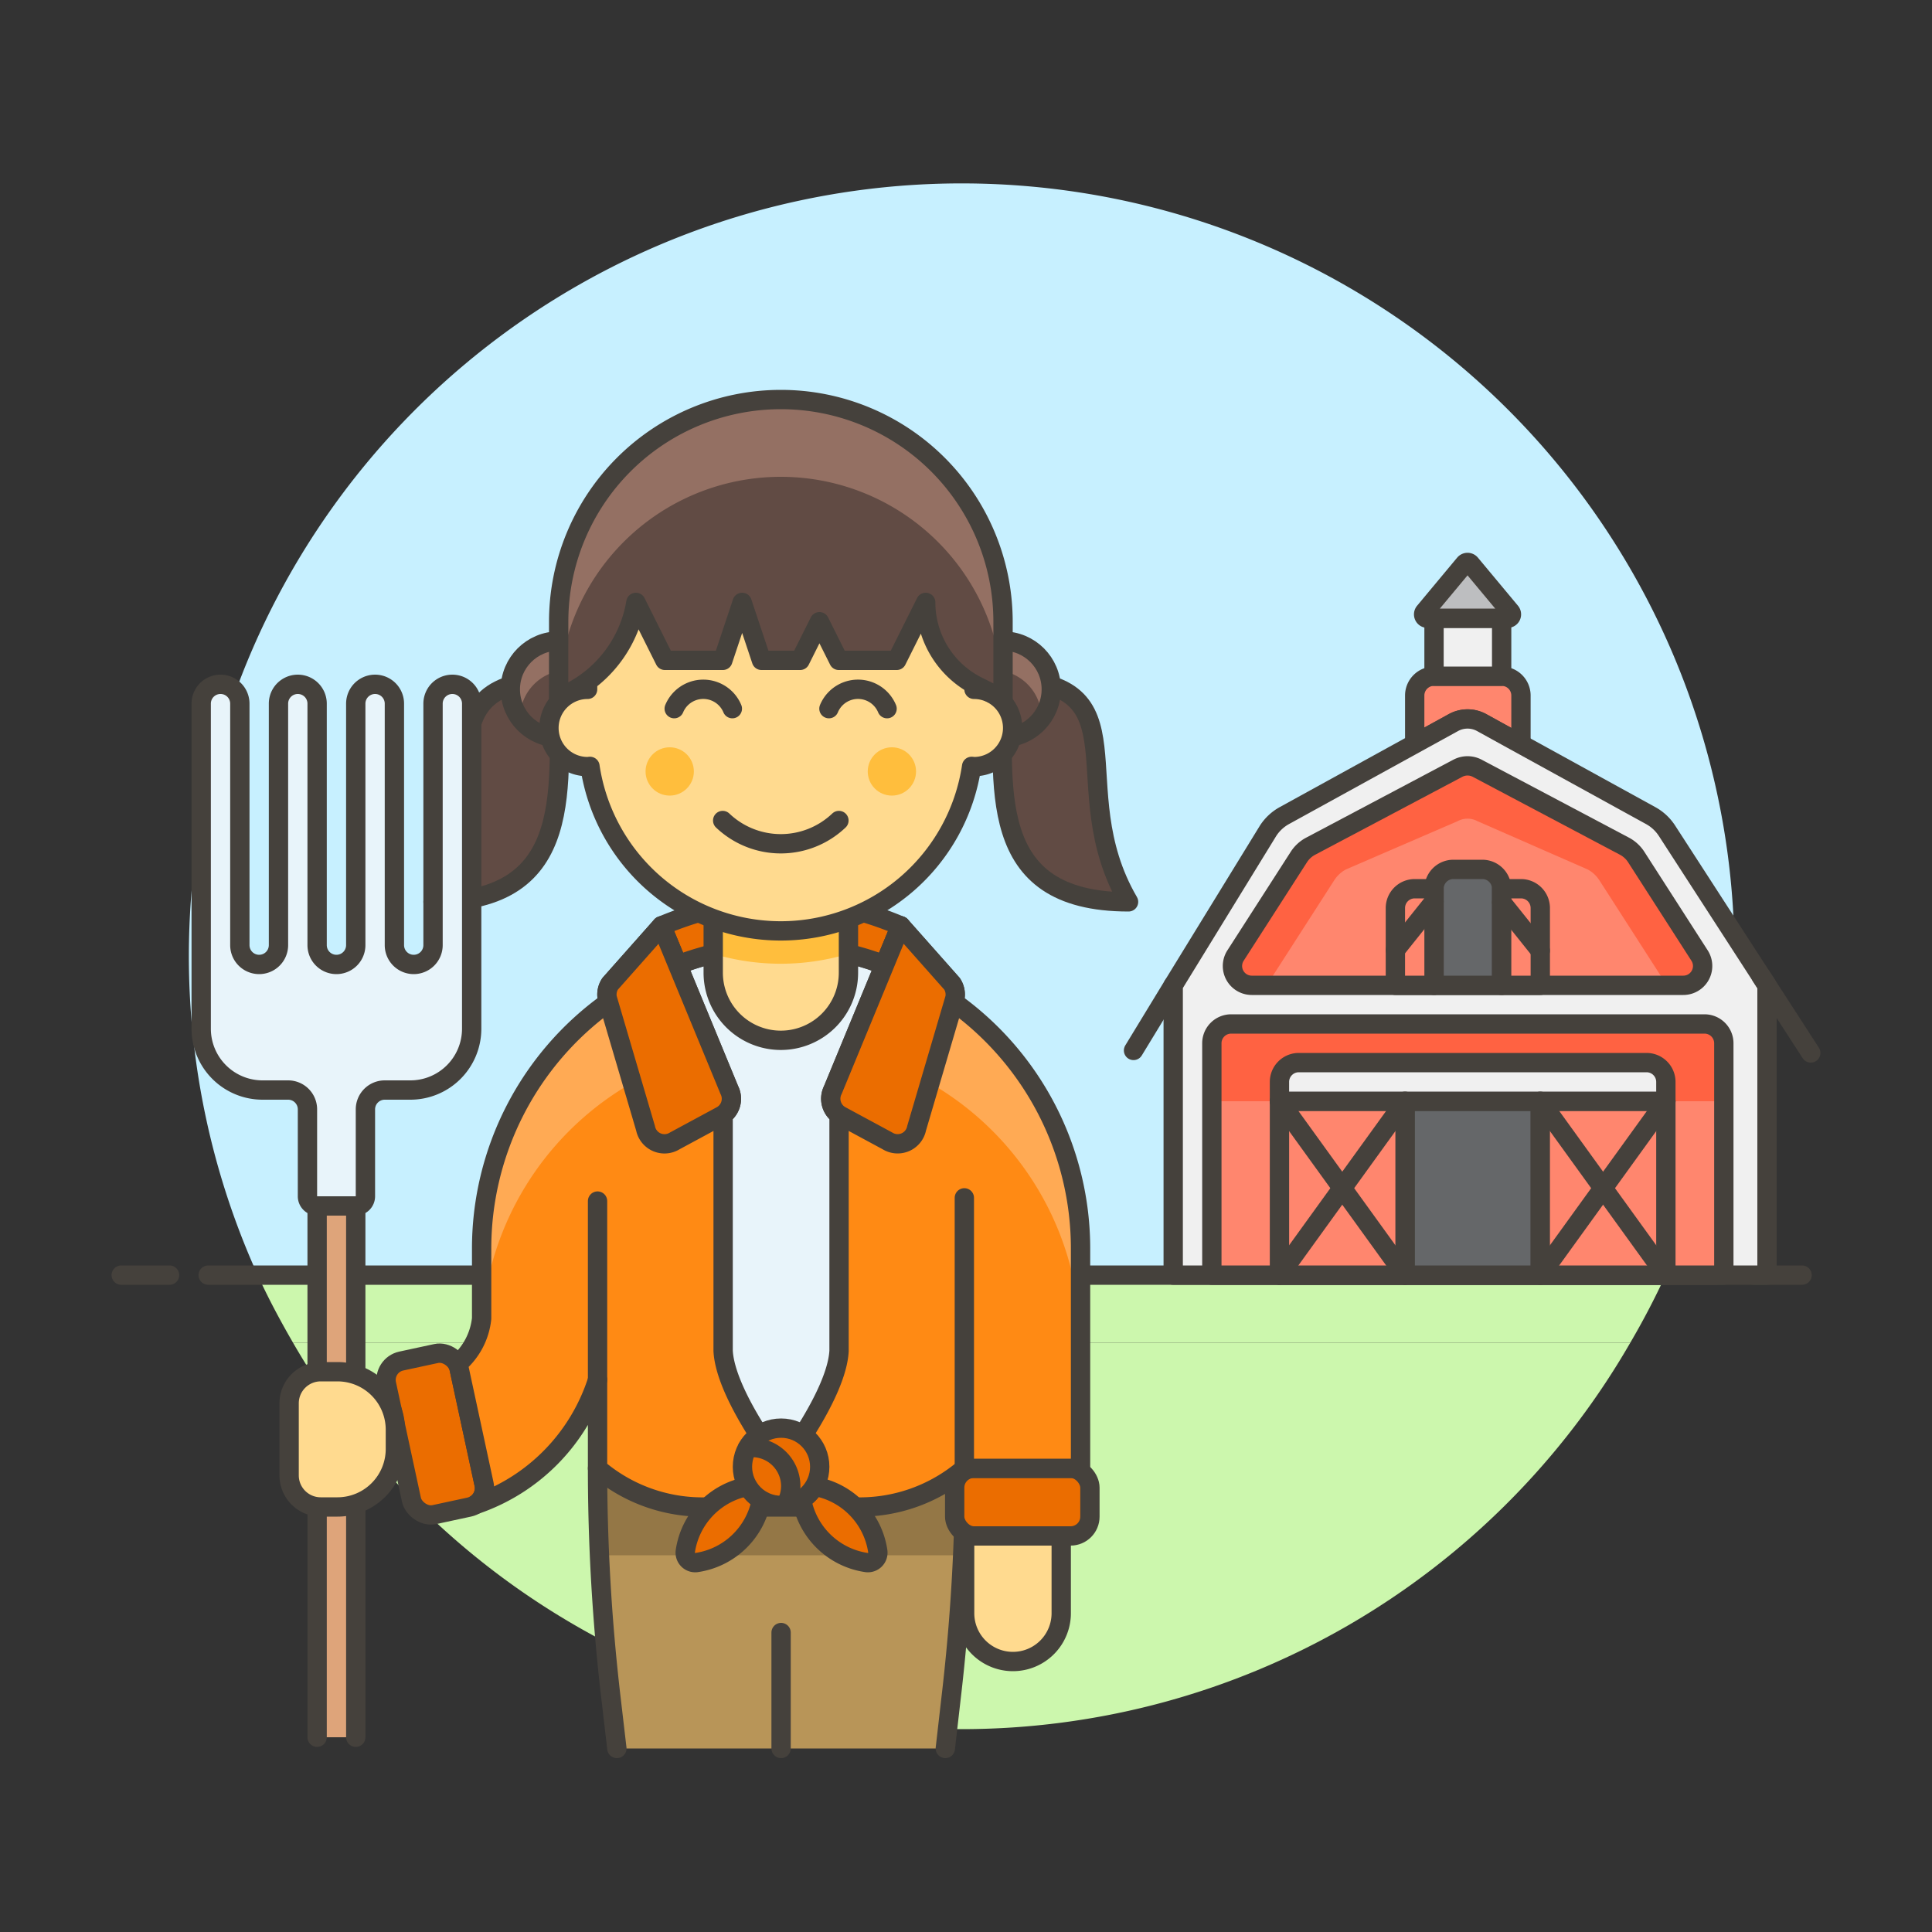 <svg xmlns="http://www.w3.org/2000/svg" viewBox="0 0 100 100"><rect x="0" y="0" width="100" height="100" fill="#333333" stroke="none"/><g class="nc-icon-wrapper"><defs/><path class="a" d="M49.775 89.5a39.947 39.947 0 0 0 34.608-20H15.168a39.946 39.946 0 0 0 34.607 20z" style="" fill="#ccf7ad"/><path class="a" d="M13.34 66c.546 1.2 1.17 2.363 1.828 3.5h69.215a40.488 40.488 0 0 0 1.828-3.5z" style="" fill="#ccf7ad"/><path class="b" d="M89.775 49.5A40 40 0 1 0 13.34 66h72.871a39.829 39.829 0 0 0 3.564-16.5z" style="" fill="#c7f0ff"/><g><path class="c" d="M10.775 66h78" fill="none" stroke="#45413c" stroke-linejoin="round" stroke-linecap="round"/><path class="c" d="M6.275 66h2.5" fill="none" stroke="#45413c" stroke-linejoin="round" stroke-linecap="round"/><path class="c" d="M90.775 66h2.5" fill="none" stroke="#45413c" stroke-linejoin="round" stroke-linecap="round"/></g><g><path class="d" d="M73.652 38.269l1.577-.867a1.519 1.519 0 0 1 1.462 0l1.576.867.42.231h.038V36a1 1 0 0 0-1-1h-3.5a1 1 0 0 0-1 1v2.5h.007z" stroke="#45413c" stroke-linejoin="round" stroke-linecap="round" fill="#ff866e"/><path class="e" d="M74.225 32h3.5v3h-3.5z" stroke="#45413c" stroke-linejoin="round" stroke-linecap="round" fill="#f0f0f0"/><path class="f" d="M73.887 32h4.146a.2.2 0 0 0 .153-.328l-2.073-2.488a.2.2 0 0 0-.307 0l-2.073 2.488a.2.2 0 0 0 .154.328z" stroke="#45413c" stroke-linejoin="round" stroke-linecap="round" fill="#bdbec0"/><path class="e" d="M86.283 43a2.354 2.354 0 0 0-.844-.785l-7.172-3.945-1.576-.87a1.519 1.519 0 0 0-1.462 0l-1.577.867-7.172 3.947a2.359 2.359 0 0 0-.843.785l-4.912 8V66H91.46V51z" stroke="#45413c" stroke-linejoin="round" stroke-linecap="round" fill="#f0f0f0"/><path class="g" d="M89.225 66h-26.5V54a1 1 0 0 1 1-1h24.5a1 1 0 0 1 1 1z" style="" fill="#ff866e"/><path class="h" d="M89.225 57v-3a1 1 0 0 0-1-1h-24.5a1 1 0 0 0-1 1v3z" style="" fill="#ff6242"/><path class="c" d="M89.225 66h-26.5V54a1 1 0 0 1 1-1h24.5a1 1 0 0 1 1 1z" fill="none" stroke="#45413c" stroke-linejoin="round" stroke-linecap="round"/><path class="g" d="M64.791 51h22.337a1 1 0 0 0 .841-1.541l-3.278-5.1a1.638 1.638 0 0 0-.609-.56l-7.619-4.033a1.075 1.075 0 0 0-1.007 0L67.838 43.8a1.633 1.633 0 0 0-.61.56l-3.278 5.1a1 1 0 0 0 .841 1.54z" style="" fill="#ff866e"/><path class="h" d="M87.969 49.459l-3.278-5.1a1.638 1.638 0 0 0-.609-.56l-7.619-4.033a1.075 1.075 0 0 0-1.007 0L67.838 43.8a1.633 1.633 0 0 0-.61.56l-3.278 5.1a1 1 0 0 0 .841 1.54h.861a.977.977 0 0 1 .132-.341l3.278-5.1a1.638 1.638 0 0 1 .609-.56l5.785-2.5a1.075 1.075 0 0 1 1.007 0L82.171 45a1.633 1.633 0 0 1 .61.56l3.278 5.1a1 1 0 0 1 .132.341h.937a1 1 0 0 0 .841-1.542z" style="" fill="#ff6242"/><path class="c" d="M64.791 51h22.337a1 1 0 0 0 .841-1.541l-3.278-5.1a1.638 1.638 0 0 0-.609-.56l-7.619-4.033a1.075 1.075 0 0 0-1.007 0L67.838 43.8a1.633 1.633 0 0 0-.61.56l-3.278 5.1a1 1 0 0 0 .841 1.54z" fill="none" stroke="#45413c" stroke-linejoin="round" stroke-linecap="round"/><path class="i" d="M72.725 57h7v9h-7z" stroke="#45413c" stroke-linejoin="round" stroke-linecap="round" fill="#656769"/><path class="d" d="M66.225 57h6.5v9h-6.5z" stroke="#45413c" stroke-linejoin="round" stroke-linecap="round" fill="#ff866e"/><path class="d" d="M79.725 57h6.5v9h-6.5z" stroke="#45413c" stroke-linejoin="round" stroke-linecap="round" fill="#ff866e"/><path class="i" d="M76.725 45h-1.5a1 1 0 0 0-1 1v5h3.5v-5a1 1 0 0 0-1-1z" stroke="#45413c" stroke-linejoin="round" stroke-linecap="round" fill="#656769"/><path class="d" d="M74.225 46h-1a1 1 0 0 0-1 1v4h2z" stroke="#45413c" stroke-linejoin="round" stroke-linecap="round" fill="#ff866e"/><path class="d" d="M78.725 46h-1v5h2v-4a1 1 0 0 0-1-1z" stroke="#45413c" stroke-linejoin="round" stroke-linecap="round" fill="#ff866e"/><path class="e" d="M86.225 57h-20v-1a1 1 0 0 1 1-1h18a1 1 0 0 1 1 1z" stroke="#45413c" stroke-linejoin="round" stroke-linecap="round" fill="#f0f0f0"/><path class="e" d="M60.724 51l-2.053 3.371" stroke="#45413c" stroke-linejoin="round" stroke-linecap="round" fill="#f0f0f0"/><path class="e" d="M91.149 50.52l2.576 3.98" stroke="#45413c" stroke-linejoin="round" stroke-linecap="round" fill="#f0f0f0"/><path class="c" d="M66.225 57l6.5 9" fill="none" stroke="#45413c" stroke-linejoin="round" stroke-linecap="round"/><path class="c" d="M72.725 57l-6.5 9" fill="none" stroke="#45413c" stroke-linejoin="round" stroke-linecap="round"/><path class="c" d="M79.725 57l6.5 9" fill="none" stroke="#45413c" stroke-linejoin="round" stroke-linecap="round"/><path class="c" d="M86.225 57l-6.5 9" fill="none" stroke="#45413c" stroke-linejoin="round" stroke-linecap="round"/><path class="c" d="M74.225 46.669l-2 2.5" fill="none" stroke="#45413c" stroke-linejoin="round" stroke-linecap="round"/><path class="c" d="M77.725 46.706l1.999 2.5" fill="none" stroke="#45413c" stroke-linejoin="round" stroke-linecap="round"/><g><path class="j" d="M40.414 48.922a15.71 15.71 0 0 0-5.648 1.14L36.95 78h6.928l2.184-27.938a15.71 15.71 0 0 0-5.648-1.14z" stroke="#45413c" stroke-linejoin="round" stroke-linecap="round" fill="#e8f4fa"/><path class="k" d="M40.443 48.922a15.731 15.731 0 0 1 5.339 1.019l.834-2.02a18.227 18.227 0 0 0-6.173-1.421 18.391 18.391 0 0 0-6.2 1.421l.834 2.02a15.731 15.731 0 0 1 5.339-1.019z" stroke="#45413c" stroke-linejoin="round" stroke-linecap="round" fill="#eb6d00"/><path class="l" d="M48.929 90.5h-17l-.306-2.62A102.089 102.089 0 0 1 30.929 76h19a101.87 101.87 0 0 1-.7 11.88z" style="" fill="#b89558"/><path class="m" d="M30.929 76q0 2.263.1 4.5h18.8c.065-1.493.1-2.99.1-4.5h-19z" style="" fill="#947746"/><path class="c" d="M31.929 90.5l-.306-2.62A102.089 102.089 0 0 1 30.929 76h19a101.87 101.87 0 0 1-.7 11.88l-.3 2.62" fill="none" stroke="#45413c" stroke-linejoin="round" stroke-linecap="round"/><path class="n" d="M41.416 53.7a3.488 3.488 0 0 1-2 0 3.5 3.5 0 0 1-2.5-3.353V45h7v5.347a3.5 3.5 0 0 1-2.5 3.353z" style="" fill="#ffda8f"/><path class="o" d="M36.914 49.369a12.173 12.173 0 0 0 7 0V45h-7z" style="" fill="#ffbe3d"/><path class="c" d="M41.416 53.7a3.488 3.488 0 0 1-2 0 3.5 3.5 0 0 1-2.5-3.353V45h7v5.347a3.5 3.5 0 0 1-2.5 3.353z" fill="none" stroke="#45413c" stroke-linejoin="round" stroke-linecap="round"/><path class="p" d="M50.414 79.5a1 1 0 0 1-.485-.125V83.5a2.5 2.5 0 0 0 5 0v-4z" stroke="#45413c" stroke-linejoin="round" stroke-linecap="round" fill="#ffda8f"/><path class="q" d="M23.988 78.071l-1.1.238a9.544 9.544 0 0 0 1.1-.238z" style="" fill="#fcd"/><path class="c" d="M40.429 84.5v6" fill="none" stroke="#45413c" stroke-linejoin="round" stroke-linecap="round"/><rect class="k" x="49.414" y="76" width="7" height="3.5" rx="1" stroke="#45413c" stroke-linejoin="round" stroke-linecap="round" fill="#eb6d00"/><rect class="k" x="20.607" y="70.162" width="3.843" height="8.131" rx="1" transform="rotate(-12.168 22.528 74.225)" stroke="#45413c" stroke-linejoin="round" stroke-linecap="round" fill="#eb6d00"/><path class="r" d="M18.414 89.92v-27.5h-2v27.5" stroke="#45413c" stroke-linejoin="round" stroke-linecap="round" fill="#dea47a"/><path class="s" d="M55.929 76V64.67a15.676 15.676 0 0 0-6.563-12.8l.058-.2a1 1 0 0 0-.149-.751l-2.659-3-3.509 8.5a1.011 1.011 0 0 0 .322 1.277V69.92c-.115 2.2-2.782 5.708-3 5.989-.219-.281-2.886-3.792-3-5.989V57.7a1.012 1.012 0 0 0 .321-1.277l-3.509-8.5-2.659 3a1 1 0 0 0-.148.751l.057.2a15.675 15.675 0 0 0-6.562 12.8v3.571a3.571 3.571 0 0 1-1.246 2.355 1.1 1.1 0 0 1 .079.228l1.292 5.993a1 1 0 0 1-.441 1.055 10.032 10.032 0 0 0 6.316-6.453V76a8.357 8.357 0 0 0 5.68 2h7.64a8.359 8.359 0 0 0 5.68-2z" style="" fill="#ff8a14"/><path class="t" d="M55.842 68h.087v-3.33a15.676 15.676 0 0 0-6.563-12.8l.058-.2a1 1 0 0 0-.149-.751l-2.659-3L43.94 54.4A15.511 15.511 0 0 1 55.842 68z" style="" fill="#ffaa54"/><path class="u" d="M24.914 77.574a.987.987 0 0 1-.3.3c.1-.036.2-.073.3-.113z" style="" fill="#ffb0ca"/><path class="t" d="M24.986 68a15.511 15.511 0 0 1 11.929-13.6l-2.674-6.48-2.659 3a1 1 0 0 0-.149.751l.058.2a15.675 15.675 0 0 0-6.562 12.8V68z" style="" fill="#ffaa54"/><path class="c" d="M55.929 76V64.67a15.676 15.676 0 0 0-6.563-12.8l.058-.2a1 1 0 0 0-.149-.751l-2.659-3-3.509 8.5a1.011 1.011 0 0 0 .322 1.277V69.92c-.115 2.2-2.782 5.708-3 5.989-.219-.281-2.886-3.792-3-5.989V57.7a1.012 1.012 0 0 0 .321-1.277l-3.509-8.5-2.659 3a1 1 0 0 0-.148.751l.057.2a15.675 15.675 0 0 0-6.562 12.8v3.571a3.571 3.571 0 0 1-1.246 2.355 1.1 1.1 0 0 1 .079.228l1.292 5.993a1 1 0 0 1-.441 1.055 10.032 10.032 0 0 0 6.316-6.453V76a8.357 8.357 0 0 0 5.68 2h7.64a8.359 8.359 0 0 0 5.68-2z" fill="none" stroke="#45413c" stroke-linejoin="round" stroke-linecap="round"/><path class="k" d="M37.75 56.42l-3.509-8.5-2.659 3a1 1 0 0 0-.149.751l1.981 6.73a1 1 0 0 0 1.511.651l2.408-1.3a1 1 0 0 0 .417-1.332z" stroke="#45413c" stroke-linejoin="round" stroke-linecap="round" fill="#eb6d00"/><path class="k" d="M43.107 56.42l3.509-8.5 2.66 3a1 1 0 0 1 .148.751L47.443 58.4a1 1 0 0 1-1.51.651l-2.408-1.3a1 1 0 0 1-.418-1.331z" stroke="#45413c" stroke-linejoin="round" stroke-linecap="round" fill="#eb6d00"/><path class="c" d="M49.914 62v13.954" fill="none" stroke="#45413c" stroke-linejoin="round" stroke-linecap="round"/><path class="c" d="M30.929 62.167v9.253" fill="none" stroke="#45413c" stroke-linejoin="round" stroke-linecap="round"/><path class="k" d="M38.708 76.938a4 4 0 0 0-3.235 3.349.516.516 0 0 0 .589.589 4 4 0 0 0 3.348-3.235 2 2 0 0 1-.702-.703z" stroke="#45413c" stroke-linejoin="round" stroke-linecap="round" fill="#eb6d00"/><path class="k" d="M45.433 80.287a4 4 0 0 0-3.279-3.356 2.009 2.009 0 0 1-.663.684 4 4 0 0 0 3.353 3.261.516.516 0 0 0 .589-.589z" stroke="#45413c" stroke-linejoin="round" stroke-linecap="round" fill="#eb6d00"/><circle class="k" cx="40.429" cy="75.92" r="2" stroke="#45413c" stroke-linejoin="round" stroke-linecap="round" fill="#eb6d00"/><path class="c" d="M40.664 77.9a1.975 1.975 0 0 0 .265-.977 2 2 0 0 0-2-2 2.028 2.028 0 0 0-.236.024" fill="none" stroke="#45413c" stroke-linejoin="round" stroke-linecap="round"/><g><path class="v" d="M28.914 35.18c-7.5 0-3 5.5-6.5 11.5 7.5 0 6.5-6 6.5-11.5z" stroke="#45413c" stroke-linejoin="round" stroke-linecap="round" fill="#614b44"/><circle class="w" cx="28.914" cy="35.68" r="2.5" style="" fill="#614b44"/><path class="v" d="M51.914 35.18c7.5 0 3 5.5 6.5 11.5-7.5 0-6.5-6-6.5-11.5z" stroke="#45413c" stroke-linejoin="round" stroke-linecap="round" fill="#614b44"/><path class="x" d="M29.414 34.68a2.489 2.489 0 0 1 2 1.012v-.012a2.5 2.5 0 1 0-4.5 1.488 2.5 2.5 0 0 1 2.5-2.488z" style="" fill="#947063"/><circle class="c" cx="28.914" cy="35.68" r="2.5" fill="none" stroke="#45413c" stroke-linejoin="round" stroke-linecap="round"/><circle class="w" cx="51.914" cy="35.68" r="2.5" style="" fill="#614b44"/><path class="x" d="M51.414 34.68a2.489 2.489 0 0 0-2 1.012v-.012a2.5 2.5 0 1 1 4.5 1.488 2.5 2.5 0 0 0-2.5-2.488z" style="" fill="#947063"/><circle class="c" cx="51.914" cy="35.68" r="2.5" fill="none" stroke="#45413c" stroke-linejoin="round" stroke-linecap="round"/><path class="p" d="M50.414 35.68v-2.5a10 10 0 1 0-20 0v2.5a2 2 0 1 0 0 4c.042 0 .081-.01.123-.012a9.986 9.986 0 0 0 19.754 0c.042 0 .081.012.123.012a2 2 0 0 0 0-4z" stroke="#45413c" stroke-linejoin="round" stroke-linecap="round" fill="#ffda8f"/><circle class="o" cx="34.664" cy="39.93" r="1.25" style="" fill="#ffbe3d"/><circle class="o" cx="46.164" cy="39.93" r="1.25" style="" fill="#ffbe3d"/><path class="c" d="M37.406 42.47a4.362 4.362 0 0 0 6.016 0" fill="none" stroke="#45413c" stroke-linejoin="round" stroke-linecap="round"/><path class="c" d="M45.914 36.68a1.629 1.629 0 0 0-3.008 0" fill="none" stroke="#45413c" stroke-linejoin="round" stroke-linecap="round"/><path class="c" d="M37.906 36.68a1.63 1.63 0 0 0-3.009 0" fill="none" stroke="#45413c" stroke-linejoin="round" stroke-linecap="round"/><path class="w" d="M28.914 36.18l.859-.491a6.4 6.4 0 0 0 3.141-4.509l1.5 3h3l1-3 1 3h2l1-2 1 2h3l1.5-3a4.855 4.855 0 0 0 2.686 4.342l1.317.658v-4a11.5 11.5 0 1 0-23 0z" style="" fill="#614b44"/><path class="x" d="M40.414 20.68a11.5 11.5 0 0 0-11.5 11.5v4a11.5 11.5 0 1 1 23 0v-4a11.5 11.5 0 0 0-11.5-11.5z" style="" fill="#947063"/><path class="c" d="M28.914 36.18l.859-.491a6.4 6.4 0 0 0 3.141-4.509l1.5 3h3l1-3 1 3h2l1-2 1 2h3l1.5-3a4.855 4.855 0 0 0 2.686 4.342l1.317.658v-4a11.5 11.5 0 1 0-23 0z" fill="none" stroke="#45413c" stroke-linejoin="round" stroke-linecap="round"/></g><path class="j" d="M21.414 49.92a1 1 0 0 1-1-1v-12.5a1 1 0 0 0-2 0v12.5a1 1 0 0 1-2 0v-12.5a1 1 0 0 0-2 0v12.5a1 1 0 0 1-2 0v-12.5a1 1 0 0 0-2 0v16.825a3.175 3.175 0 0 0 3.175 3.175h1.325a1 1 0 0 1 1 1v4.5a.5.5 0 0 0 .5.5h2a.5.5 0 0 0 .5-.5v-4.5a1 1 0 0 1 1-1h1.325a3.174 3.174 0 0 0 3.175-3.175V36.42a1 1 0 0 0-2 0v12.5a1 1 0 0 1-1 1z" stroke="#45413c" stroke-linejoin="round" stroke-linecap="round" fill="#e8f4fa"/></g><path class="y" d="M16.6 71h.865a3 3 0 0 1 3 3v1a3 3 0 0 1-3 3H16.6a1.635 1.635 0 0 1-1.635-1.635v-3.73A1.635 1.635 0 0 1 16.6 71z" stroke="#45413c" stroke-linejoin="round" fill="#ffda8f"/></g></g></svg>